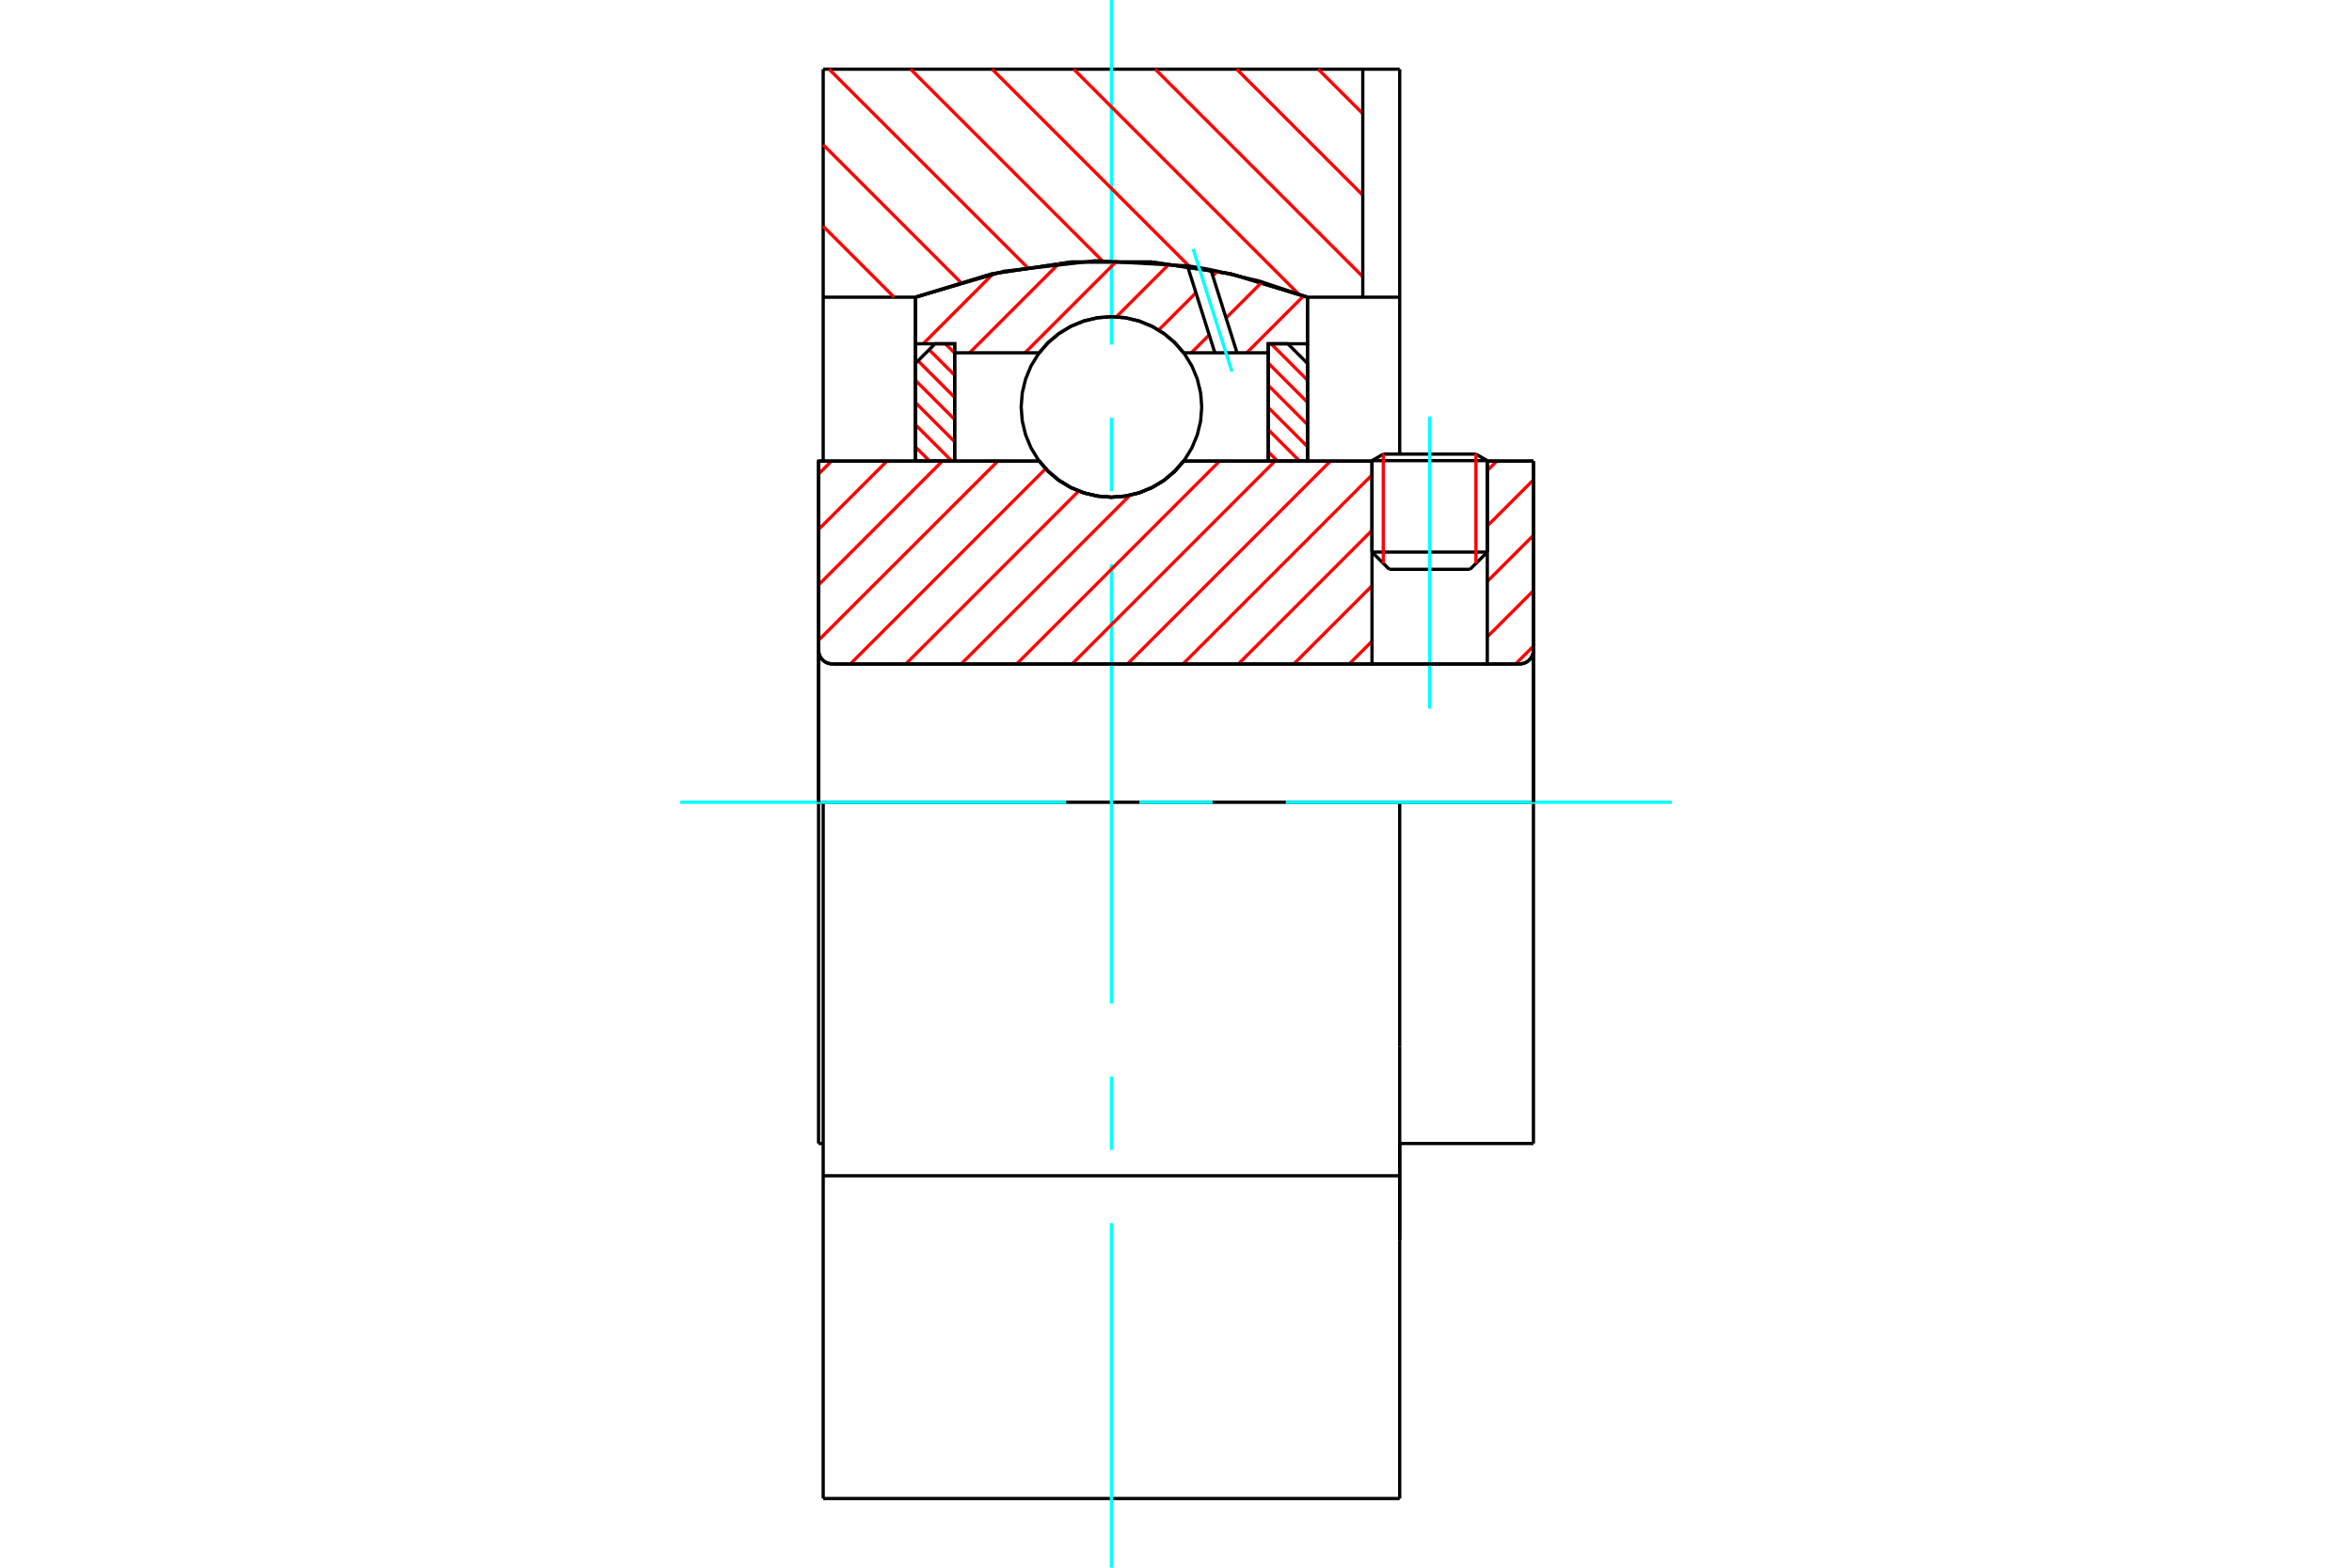 <?xml version="1.0" standalone="no"?>
<!DOCTYPE svg PUBLIC "-//W3C//DTD SVG 1.1//EN"
	"http://www.w3.org/Graphics/SVG/1.1/DTD/svg11.dtd">
<svg xmlns="http://www.w3.org/2000/svg" height="100%" width="100%" viewBox="0 0 36000 24000">
	<rect x="-1800" y="-1200" width="39600" height="26400" style="fill:#FFF"/>
	<g style="fill:none; fill-rule:evenodd" transform="matrix(1 0 0 1 0 0)">
		<g style="fill:none; stroke:#000; stroke-width:50; shape-rendering:geometricPrecision">
			<line x1="22765" y1="7052" x2="21000" y2="7052"/>
			<line x1="21173" y1="6952" x2="22591" y2="6952"/>
			<line x1="21000" y1="8452" x2="22765" y2="8452"/>
			<line x1="22500" y1="8716" x2="21265" y2="8716"/>
			<polyline points="23259,10165 23292,10162 23324,10154 23355,10142 23383,10124 23409,10103 23430,10077 23448,10049 23460,10018 23468,9986 23471,9953"/>
			<line x1="23471" y1="7059" x2="23471" y2="9953"/>
			<line x1="22765" y1="7059" x2="23471" y2="7059"/>
			<line x1="18117" y1="7059" x2="21000" y2="7059"/>
			<polyline points="15906,7059 16047,7219 16211,7356 16394,7466 16591,7546 16799,7595 17012,7612 17224,7595 17432,7546 17630,7466 17813,7356 17976,7219 18117,7059"/>
			<line x1="12529" y1="7059" x2="15906" y2="7059"/>
			<line x1="12529" y1="9953" x2="12529" y2="7059"/>
			<polyline points="12529,9953 12532,9986 12540,10018 12552,10049 12570,10077 12591,10103 12617,10124 12645,10142 12676,10154 12708,10162 12741,10165"/>
			<line x1="23259" y1="10165" x2="12741" y2="10165"/>
			<line x1="12600" y1="12282" x2="12529" y2="12282"/>
			<line x1="23471" y1="12282" x2="21424" y2="12282"/>
			<line x1="23471" y1="9953" x2="23471" y2="12282"/>
			<line x1="23471" y1="17506" x2="23471" y2="12282"/>
			<line x1="12529" y1="17506" x2="12529" y2="12282"/>
			<line x1="12529" y1="9953" x2="12529" y2="12282"/>
			<line x1="21173" y1="6952" x2="21000" y2="7052"/>
			<line x1="22765" y1="7052" x2="22591" y2="6952"/>
			<line x1="22500" y1="8716" x2="22765" y2="8452"/>
			<line x1="21000" y1="8452" x2="21265" y2="8716"/>
			<line x1="21000" y1="7052" x2="21000" y2="8452"/>
			<line x1="22765" y1="8452" x2="22765" y2="7052"/>
			<line x1="21424" y1="17506" x2="23471" y2="17506"/>
			<line x1="12529" y1="17506" x2="12600" y2="17506"/>
			<line x1="14012" y1="4550" x2="12600" y2="4550"/>
			<line x1="14012" y1="7059" x2="14012" y2="4550"/>
			<line x1="12600" y1="1059" x2="21424" y2="1059"/>
			<polyline points="12600,22941 12600,18988 12600,18000 12600,16024 12600,12282"/>
			<line x1="12600" y1="4550" x2="12600" y2="1059"/>
			<line x1="12600" y1="12282" x2="21424" y2="12282"/>
			<polyline points="20012,4550 18838,4192 17625,4011 16398,4011 15185,4192 14012,4550"/>
			<line x1="21424" y1="4550" x2="20012" y2="4550"/>
			<line x1="21424" y1="1059" x2="21424" y2="4550"/>
			<line x1="21424" y1="16024" x2="21424" y2="12282"/>
			<line x1="21424" y1="18000" x2="21424" y2="16024"/>
			<line x1="21424" y1="18988" x2="21424" y2="18000"/>
			<line x1="21424" y1="22941" x2="21424" y2="18988"/>
			<line x1="21424" y1="17506" x2="21424" y2="18988"/>
			<line x1="21424" y1="4550" x2="21424" y2="6950"/>
			<line x1="20012" y1="4550" x2="20012" y2="7059"/>
			<line x1="12600" y1="18000" x2="21424" y2="18000"/>
			<line x1="12600" y1="22941" x2="21424" y2="22941"/>
		</g>
		<g style="fill:none; stroke:#0FF; stroke-width:50; shape-rendering:geometricPrecision">
			<line x1="21882" y1="10848" x2="21882" y2="6376"/>
			<line x1="17012" y1="24000" x2="17012" y2="18724"/>
			<line x1="17012" y1="17603" x2="17012" y2="16482"/>
			<line x1="17012" y1="15362" x2="17012" y2="8638"/>
			<line x1="17012" y1="7518" x2="17012" y2="6397"/>
			<line x1="17012" y1="5276" x2="17012" y2="0"/>
			<line x1="10412" y1="12282" x2="16319" y2="12282"/>
			<line x1="17440" y1="12282" x2="18560" y2="12282"/>
			<line x1="19681" y1="12282" x2="25588" y2="12282"/>
		</g>
		<g style="fill:none; stroke:#F00; stroke-width:50; shape-rendering:geometricPrecision">
			<line x1="20177" y1="1059" x2="20859" y2="1740"/>
			<line x1="18929" y1="1059" x2="20859" y2="2988"/>
			<line x1="17682" y1="1059" x2="20859" y2="4236"/>
			<line x1="16434" y1="1059" x2="19877" y2="4502"/>
			<line x1="15186" y1="1059" x2="18206" y2="4079"/>
			<line x1="13938" y1="1059" x2="16871" y2="3992"/>
			<line x1="12690" y1="1059" x2="15724" y2="4093"/>
			<line x1="12600" y1="2216" x2="14703" y2="4320"/>
			<line x1="12600" y1="3464" x2="13686" y2="4550"/>
		</g>
		<g style="fill:none; stroke:#000; stroke-width:50; shape-rendering:geometricPrecision">
			<line x1="12600" y1="7059" x2="12600" y2="4550"/>
			<line x1="20859" y1="1059" x2="20859" y2="4550"/>
			<polyline points="20012,4550 18838,4192 17625,4011 16398,4011 15185,4192 14012,4550"/>
		</g>
		<g style="fill:none; stroke:#F00; stroke-width:50; shape-rendering:geometricPrecision">
			<line x1="22591" y1="6952" x2="22591" y2="8625"/>
			<line x1="21173" y1="8625" x2="21173" y2="6952"/>
			<line x1="14012" y1="6841" x2="14229" y2="7059"/>
			<line x1="14012" y1="6502" x2="14569" y2="7059"/>
			<line x1="14012" y1="6163" x2="14612" y2="6763"/>
			<line x1="14012" y1="5823" x2="14612" y2="6423"/>
			<line x1="14051" y1="5523" x2="14612" y2="6084"/>
			<line x1="14221" y1="5354" x2="14612" y2="5744"/>
			<line x1="14470" y1="5263" x2="14612" y2="5405"/>
		</g>
		<g style="fill:none; stroke:#000; stroke-width:50; shape-rendering:geometricPrecision">
			<polyline points="14612,7059 14612,5263 14312,5263 14012,5563 14012,7059 14612,7059"/>
		</g>
		<g style="fill:none; stroke:#F00; stroke-width:50; shape-rendering:geometricPrecision">
			<line x1="19455" y1="5263" x2="20012" y2="5820"/>
			<line x1="19412" y1="5559" x2="20012" y2="6159"/>
			<line x1="19412" y1="5899" x2="20012" y2="6499"/>
			<line x1="19412" y1="6238" x2="20012" y2="6838"/>
			<line x1="19412" y1="6577" x2="19893" y2="7059"/>
			<line x1="19412" y1="6917" x2="19554" y2="7059"/>
		</g>
		<g style="fill:none; stroke:#000; stroke-width:50; shape-rendering:geometricPrecision">
			<polyline points="19412,7059 19412,5263 19712,5263 20012,5563 20012,7059 19412,7059"/>
			<polyline points="18394,6230 18377,6014 18326,5803 18243,5602 18130,5418 17989,5253 17824,5112 17639,4999 17439,4916 17228,4865 17012,4848 16796,4865 16585,4916 16384,4999 16200,5112 16035,5253 15894,5418 15781,5602 15698,5803 15647,6014 15630,6230 15647,6446 15698,6657 15781,6857 15894,7042 16035,7207 16200,7348 16384,7461 16585,7544 16796,7595 17012,7612 17228,7595 17439,7544 17639,7461 17824,7348 17989,7207 18130,7042 18243,6857 18326,6657 18377,6446 18394,6230"/>
		</g>
		<g style="fill:none; stroke:#F00; stroke-width:50; shape-rendering:geometricPrecision">
			<line x1="19954" y1="4530" x2="19083" y2="5401"/>
			<line x1="19316" y1="4319" x2="18766" y2="4869"/>
			<line x1="18508" y1="5127" x2="18235" y2="5401"/>
			<line x1="18636" y1="4151" x2="18563" y2="4224"/>
			<line x1="18305" y1="4482" x2="17735" y2="5052"/>
			<line x1="17898" y1="4040" x2="17088" y2="4850"/>
			<line x1="17100" y1="3990" x2="15689" y2="5401"/>
			<line x1="16212" y1="4030" x2="14841" y2="5401"/>
			<line x1="15201" y1="4191" x2="14130" y2="5263"/>
		</g>
		<g style="fill:none; stroke:#000; stroke-width:50; shape-rendering:geometricPrecision">
			<polyline points="14012,7059 14012,5263 14012,4550"/>
			<polyline points="18175,4070 16766,3992 15365,4153 14012,4550"/>
			<polyline points="18533,4129 18354,4098 18175,4070"/>
			<polyline points="20012,4550 19282,4305 18533,4129"/>
			<polyline points="20012,4550 20012,5263 19412,5263 19412,5401 19412,7059"/>
			<polyline points="19412,5401 18934,5401 18595,5401 18117,5401 17976,5240 17813,5104 17630,4994 17432,4913 17224,4864 17012,4848 16799,4864 16591,4913 16394,4994 16211,5104 16047,5240 15906,5401 14612,5401 14612,7059"/>
			<polyline points="14612,5401 14612,5263 14012,5263"/>
			<line x1="20012" y1="5263" x2="20012" y2="7059"/>
		</g>
		<g style="fill:none; stroke:#0FF; stroke-width:50; shape-rendering:geometricPrecision">
			<line x1="18855" y1="5687" x2="18262" y2="3811"/>
		</g>
		<g style="fill:none; stroke:#000; stroke-width:50; shape-rendering:geometricPrecision">
			<line x1="18595" y1="5401" x2="18175" y2="4070"/>
			<line x1="18934" y1="5401" x2="18533" y2="4129"/>
		</g>
		<g style="fill:none; stroke:#F00; stroke-width:50; shape-rendering:geometricPrecision">
			<line x1="23471" y1="9892" x2="23198" y2="10165"/>
			<line x1="23471" y1="9043" x2="22765" y2="9749"/>
			<line x1="23471" y1="8195" x2="22765" y2="8901"/>
			<line x1="23471" y1="7346" x2="22765" y2="8052"/>
			<line x1="21000" y1="9817" x2="20652" y2="10165"/>
			<line x1="22910" y1="7059" x2="22765" y2="7204"/>
			<line x1="21000" y1="8968" x2="19804" y2="10165"/>
			<line x1="21000" y1="8120" x2="18955" y2="10165"/>
			<line x1="21000" y1="7271" x2="18107" y2="10165"/>
			<line x1="20364" y1="7059" x2="17258" y2="10165"/>
			<line x1="19515" y1="7059" x2="16410" y2="10165"/>
			<line x1="18667" y1="7059" x2="15561" y2="10165"/>
			<line x1="17295" y1="7582" x2="14712" y2="10165"/>
			<line x1="16511" y1="7517" x2="13864" y2="10165"/>
			<line x1="16005" y1="7175" x2="13015" y2="10165"/>
			<line x1="15273" y1="7059" x2="12529" y2="9802"/>
			<line x1="14424" y1="7059" x2="12529" y2="8954"/>
			<line x1="13576" y1="7059" x2="12529" y2="8105"/>
			<line x1="12727" y1="7059" x2="12529" y2="7257"/>
		</g>
		<g style="fill:none; stroke:#000; stroke-width:50; shape-rendering:geometricPrecision">
			<line x1="23471" y1="12282" x2="23471" y2="7059"/>
			<polyline points="23259,10165 23292,10162 23324,10154 23355,10142 23383,10124 23409,10103 23430,10077 23448,10049 23460,10018 23468,9986 23471,9953"/>
			<polyline points="23259,10165 22765,10165 22765,7059"/>
			<polyline points="22765,10165 21000,10165 21000,7059"/>
			<line x1="21000" y1="10165" x2="12741" y2="10165"/>
			<polyline points="12529,9953 12532,9986 12540,10018 12552,10049 12570,10077 12591,10103 12617,10124 12645,10142 12676,10154 12708,10162 12741,10165"/>
			<polyline points="12529,9953 12529,7059 13129,7059 15906,7059 16047,7219 16211,7356 16394,7466 16591,7546 16799,7595 17012,7612 17224,7595 17432,7546 17630,7466 17813,7356 17976,7219 18117,7059 21000,7059"/>
			<line x1="22765" y1="7059" x2="23471" y2="7059"/>
			<line x1="12529" y1="12282" x2="12529" y2="9953"/>
		</g>
	</g>
</svg>
